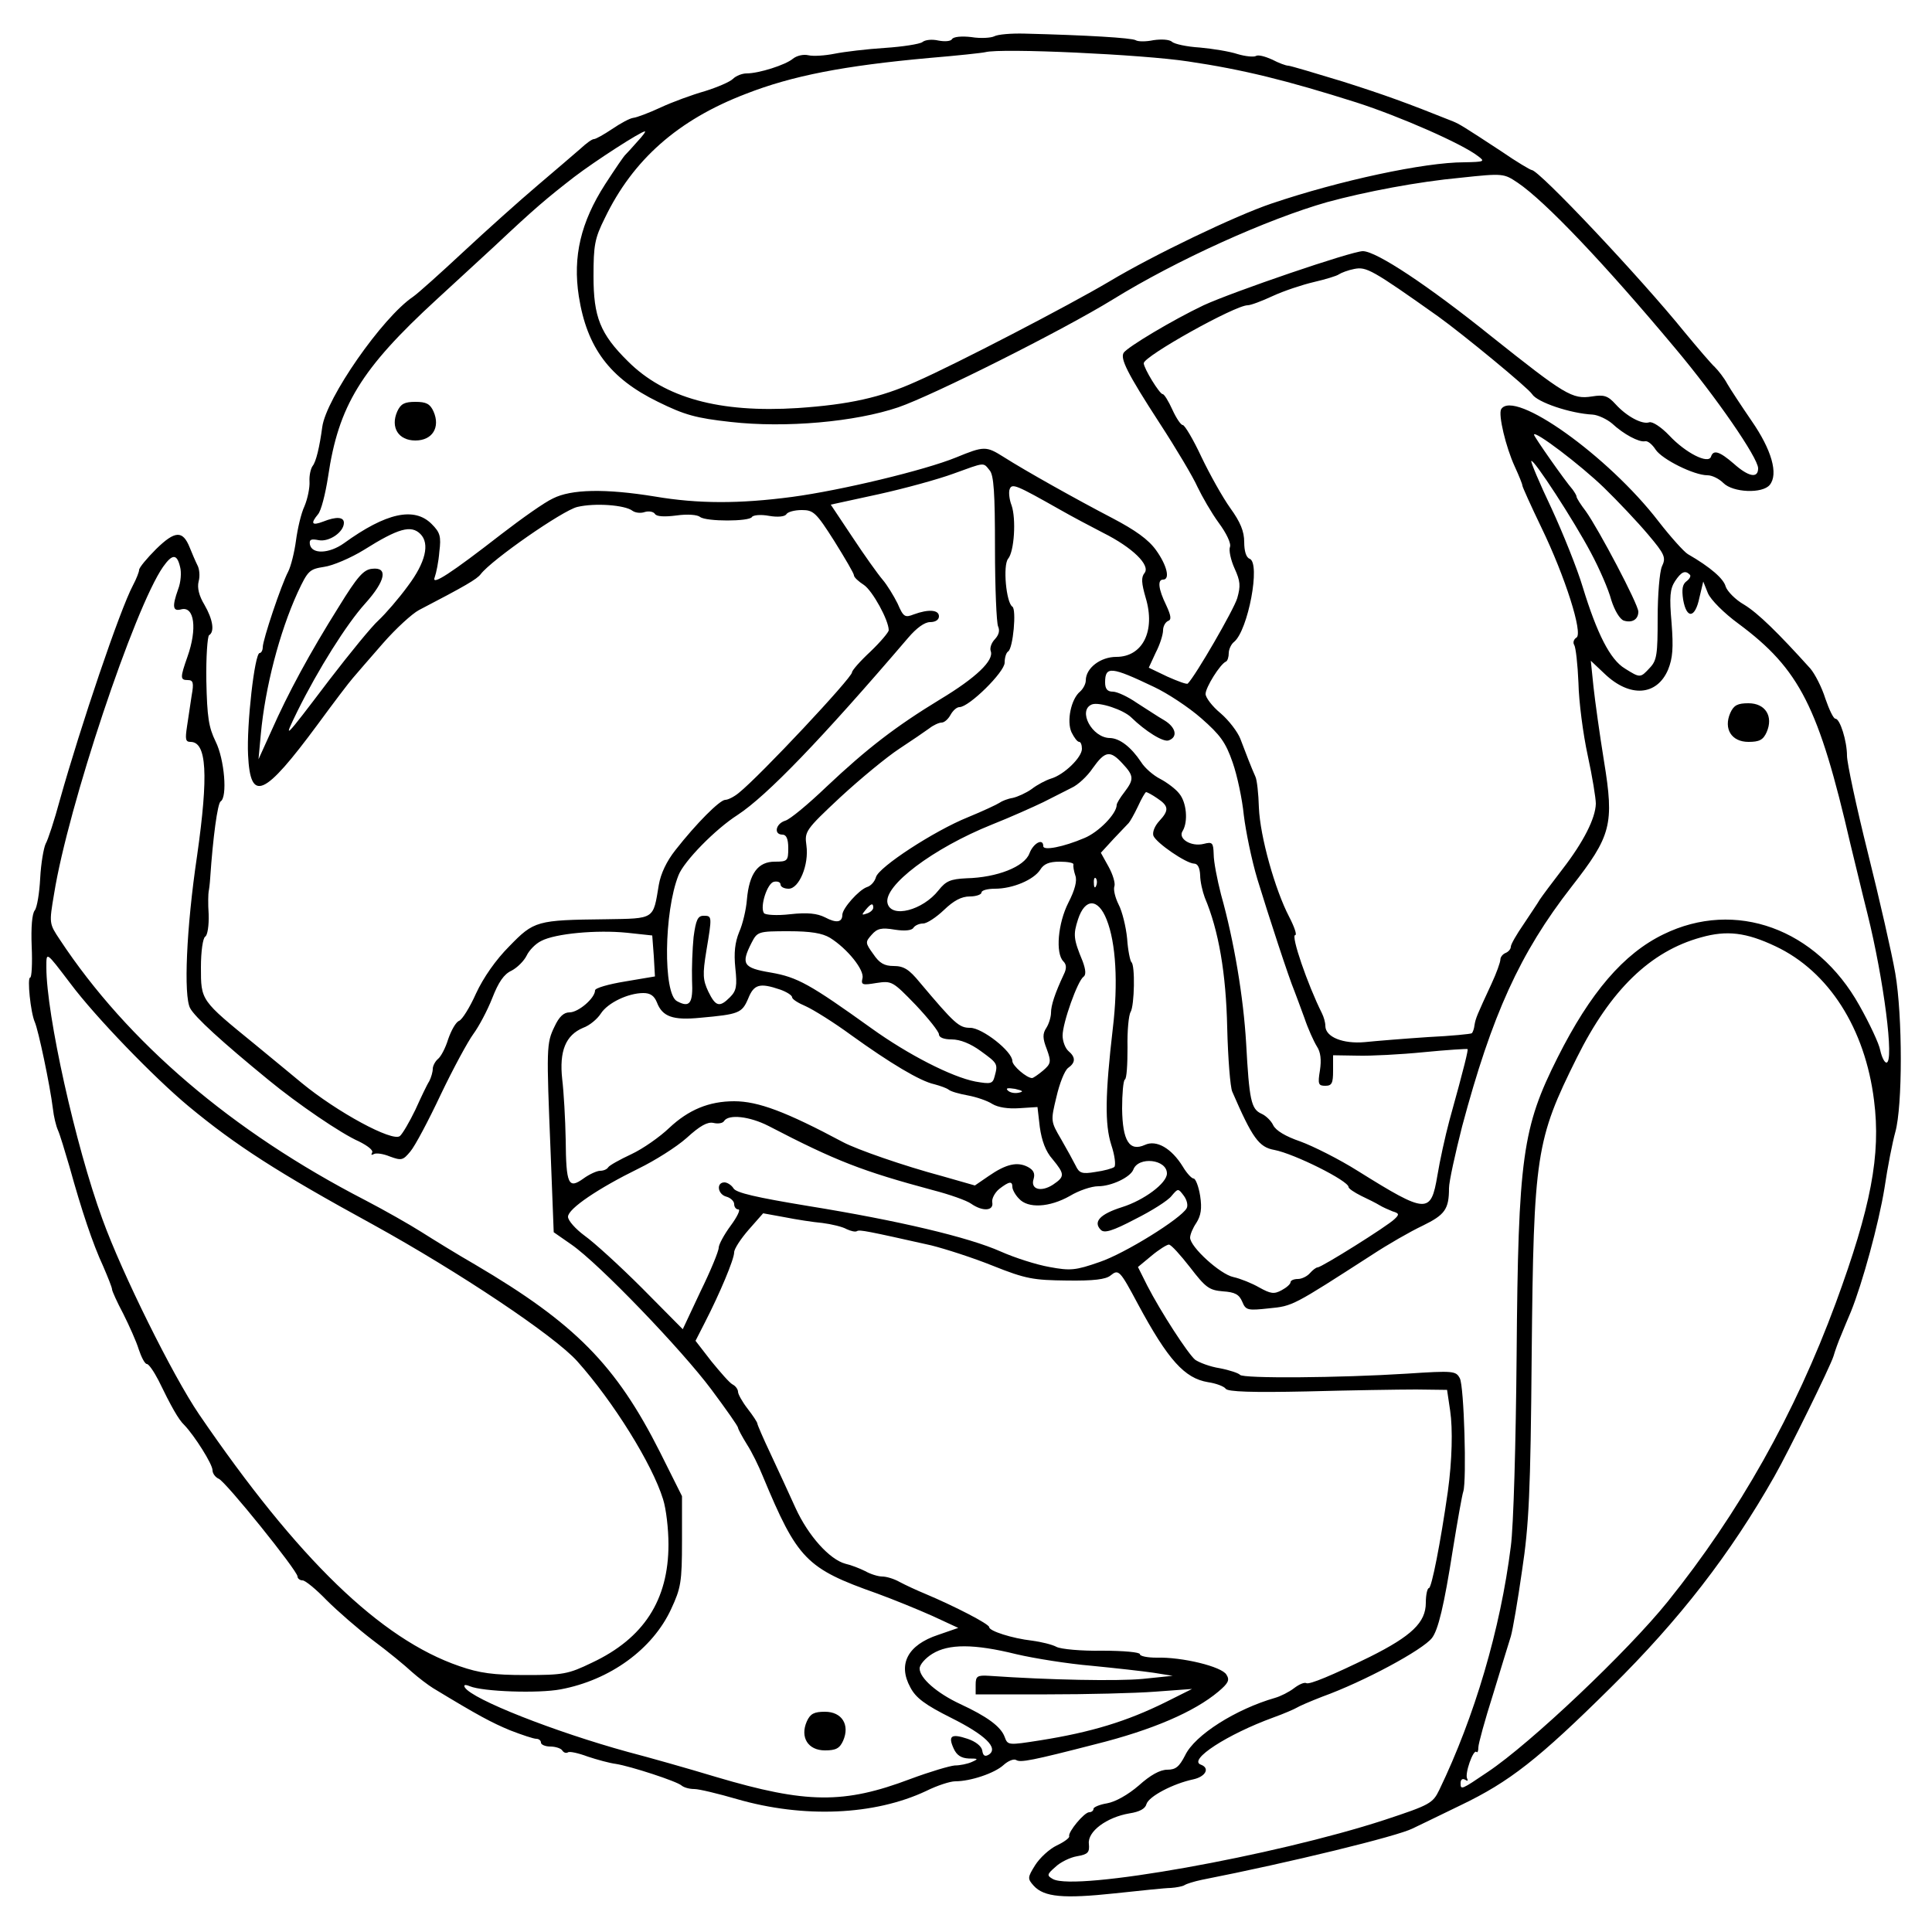 <?xml version="1.0" encoding="UTF-8" standalone="yes"?>
<svg version="1.0" xmlns="http://www.w3.org/2000/svg" width="500" height="500" viewBox="0 0 500 500" preserveAspectRatio="xMidYMid meet">
  <g transform="translate(0,500) scale(0.1,-0.1)" fill="#000000" stroke="none">
    <path d="M2573 4906 c-8 -4 -35 -6 -59 -2 -25 3 -46 1 -50 -5 -3 -6 -19 -7
-35 -4 -17 4 -35 2 -42 -4 -7 -5 -51 -12 -97 -15 -47 -3 -105 -10 -130 -15
-25 -5 -55 -7 -68 -4 -13 3 -30 -1 -40 -9 -19 -16 -88 -38 -120 -38 -11 0 -27
-6 -35 -14 -8 -8 -41 -22 -73 -32 -32 -9 -84 -28 -114 -42 -30 -14 -62 -26
-71 -27 -9 -1 -33 -14 -55 -29 -21 -14 -42 -26 -47 -26 -5 0 -20 -11 -35 -25
-15 -13 -65 -56 -111 -95 -46 -39 -132 -116 -191 -171 -59 -55 -118 -108 -131
-117 -80 -54 -225 -263 -235 -337 -7 -52 -16 -90 -25 -101 -5 -7 -9 -25 -8
-40 1 -16 -5 -45 -13 -64 -9 -19 -18 -59 -22 -89 -4 -30 -13 -66 -20 -80 -18
-34 -66 -177 -66 -196 0 -8 -4 -15 -8 -15 -13 0 -34 -186 -30 -264 6 -124 41
-109 180 79 41 56 82 110 91 120 9 11 45 52 78 90 34 39 76 77 93 86 121 63
150 80 160 93 28 37 212 165 250 174 46 11 124 5 143 -10 7 -5 21 -7 32 -3 10
3 22 1 26 -5 4 -7 25 -8 56 -4 28 4 54 2 61 -4 16 -12 127 -12 134 0 3 5 23 7
44 3 23 -4 41 -2 45 4 3 6 21 11 40 11 30 0 37 -6 84 -80 28 -45 51 -84 51
-89 0 -5 12 -16 26 -25 22 -15 64 -91 64 -117 0 -5 -21 -30 -47 -55 -27 -25
-48 -49 -48 -54 0 -14 -238 -268 -293 -312 -12 -10 -28 -18 -35 -18 -14 0 -75
-61 -129 -130 -23 -29 -38 -61 -43 -90 -15 -90 -9 -87 -137 -89 -179 -2 -186
-4 -250 -70 -35 -35 -67 -81 -86 -122 -16 -36 -36 -68 -44 -71 -8 -3 -20 -24
-28 -47 -7 -23 -19 -46 -27 -52 -7 -6 -13 -18 -13 -25 0 -8 -4 -22 -9 -32 -6
-9 -22 -43 -36 -74 -15 -31 -33 -62 -40 -68 -19 -16 -163 62 -255 138 -8 7
-62 51 -120 99 -141 115 -140 113 -140 200 0 41 5 75 11 79 6 3 10 29 9 58 -2
28 -1 54 0 59 1 4 3 19 4 35 7 104 19 193 27 198 18 11 10 109 -13 155 -18 37
-22 63 -24 157 -1 62 3 115 7 118 15 9 10 41 -12 79 -14 23 -19 44 -15 60 4
14 2 33 -3 42 -5 10 -14 31 -20 46 -18 45 -38 44 -87 -4 -24 -24 -44 -48 -44
-54 0 -5 -7 -23 -16 -40 -34 -64 -135 -363 -189 -555 -14 -52 -31 -104 -37
-114 -5 -11 -12 -50 -14 -89 -2 -38 -8 -75 -14 -83 -7 -8 -10 -44 -8 -93 2
-45 0 -81 -4 -81 -8 0 1 -90 12 -115 9 -20 39 -161 47 -225 2 -19 8 -44 13
-55 5 -11 18 -54 30 -95 31 -112 60 -199 87 -257 12 -28 23 -55 23 -60 0 -4
13 -33 29 -63 15 -30 34 -72 40 -92 7 -21 16 -38 21 -38 5 0 18 -19 30 -42 33
-68 52 -102 67 -116 26 -27 73 -101 73 -117 0 -8 7 -18 16 -22 17 -6 204 -238
204 -253 0 -5 6 -10 13 -10 7 0 35 -23 62 -51 28 -28 82 -75 120 -104 39 -29
84 -66 101 -82 17 -15 42 -34 55 -42 117 -71 151 -89 199 -109 31 -12 61 -22
68 -22 6 0 12 -4 12 -10 0 -5 11 -10 24 -10 14 0 28 -5 31 -10 4 -6 10 -8 15
-5 4 3 27 -2 51 -11 24 -8 57 -17 73 -19 38 -6 158 -45 170 -56 6 -5 20 -9 33
-9 12 0 62 -12 110 -26 173 -50 356 -42 490 21 28 14 62 25 75 25 40 0 102 21
125 42 12 11 27 17 33 13 11 -7 42 -1 205 41 148 37 256 84 318 136 26 22 30
30 21 44 -12 21 -115 46 -181 44 -24 0 -43 4 -43 9 0 5 -41 9 -98 9 -53 -1
-107 4 -118 10 -11 6 -40 13 -63 16 -52 6 -111 25 -111 35 0 8 -89 54 -165 86
-22 9 -52 23 -67 31 -14 8 -34 14 -45 14 -10 0 -30 6 -44 14 -14 7 -37 16 -51
19 -41 11 -96 72 -129 144 -17 37 -46 101 -65 141 -19 40 -34 75 -34 78 0 3
-11 20 -25 38 -14 18 -25 38 -25 44 0 6 -6 15 -14 19 -8 4 -32 32 -55 60 l-41
53 24 47 c39 76 76 164 76 182 0 9 17 35 38 59 l37 42 55 -10 c30 -6 75 -13
98 -15 24 -3 53 -10 63 -16 11 -5 23 -8 27 -5 7 4 27 0 192 -37 36 -9 108 -32
160 -53 85 -34 105 -37 191 -38 69 -1 101 3 113 13 21 17 24 14 71 -74 78
-145 121 -192 181 -202 21 -3 42 -11 46 -17 5 -8 70 -10 210 -7 112 3 239 5
283 5 l80 -1 8 -54 c7 -47 5 -129 -6 -209 -19 -133 -42 -250 -49 -250 -4 0 -8
-17 -8 -38 0 -51 -37 -86 -145 -140 -98 -48 -156 -72 -164 -68 -5 3 -19 -3
-32 -13 -13 -10 -35 -21 -49 -25 -101 -29 -208 -96 -233 -149 -15 -29 -24 -37
-46 -37 -19 0 -44 -14 -74 -41 -28 -24 -60 -42 -82 -46 -19 -3 -35 -10 -35
-14 0 -5 -5 -9 -11 -9 -13 0 -55 -51 -52 -62 2 -4 -13 -15 -32 -24 -19 -9 -44
-32 -56 -51 -20 -32 -20 -35 -4 -53 27 -30 78 -34 210 -20 66 7 131 14 145 14
14 1 30 4 35 7 6 4 26 10 45 14 229 45 507 113 546 133 11 5 66 32 124 60 127
61 201 119 389 305 178 176 309 345 423 546 36 63 145 285 153 311 4 14 13 39
20 55 7 17 18 44 25 60 30 74 72 228 87 320 8 55 21 120 28 145 19 68 19 300
0 411 -9 52 -41 192 -71 312 -30 120 -54 233 -54 251 0 38 -18 96 -30 96 -5 0
-16 23 -26 52 -9 29 -27 64 -39 78 -83 92 -135 143 -171 165 -23 13 -44 35
-48 47 -5 20 -39 50 -98 84 -10 6 -45 45 -76 85 -130 169 -374 343 -407 290
-8 -14 12 -98 35 -148 11 -24 20 -46 20 -50 0 -3 22 -52 49 -108 62 -128 108
-274 91 -285 -7 -4 -10 -13 -6 -19 4 -6 9 -50 11 -98 1 -49 12 -133 24 -188
12 -55 21 -111 21 -125 -1 -38 -32 -99 -86 -169 -27 -35 -53 -70 -59 -79 -5
-9 -25 -38 -42 -64 -18 -26 -33 -52 -33 -58 0 -6 -6 -13 -13 -16 -8 -3 -14
-11 -14 -17 0 -7 -10 -35 -23 -63 -38 -82 -41 -89 -44 -107 -1 -9 -4 -18 -7
-21 -2 -2 -53 -7 -114 -10 -60 -4 -134 -10 -163 -13 -56 -5 -102 13 -102 42 0
9 -4 23 -9 33 -37 74 -81 202 -69 202 5 0 -2 21 -16 48 -36 69 -75 207 -78
282 -1 36 -5 72 -9 80 -10 22 -25 61 -39 98 -7 18 -30 48 -51 66 -22 18 -39
41 -39 50 0 17 38 78 53 84 4 2 7 12 7 22 0 9 6 23 14 29 36 30 69 204 40 215
-9 3 -14 20 -14 43 0 28 -10 52 -36 88 -20 28 -53 87 -75 133 -21 45 -43 82
-48 82 -5 0 -17 18 -27 40 -10 22 -21 40 -25 40 -8 0 -49 67 -49 80 0 18 236
150 269 150 8 0 37 11 65 24 28 13 76 29 106 36 30 7 60 16 65 20 6 4 24 11
40 14 31 6 45 -1 217 -123 64 -46 233 -185 243 -201 13 -21 99 -50 157 -53 14
-1 37 -12 50 -23 30 -28 70 -49 85 -46 7 2 19 -8 28 -22 17 -25 99 -66 134
-66 12 0 30 -9 41 -20 25 -25 101 -28 120 -5 23 28 5 91 -47 166 -26 38 -55
82 -63 96 -8 15 -23 34 -32 43 -9 8 -44 49 -78 90 -114 141 -377 420 -396 420
-3 0 -39 21 -78 48 -99 65 -109 71 -126 78 -120 48 -175 68 -285 103 -72 22
-136 41 -141 41 -6 0 -25 7 -42 16 -18 8 -36 13 -42 9 -5 -3 -27 -1 -47 5 -21
7 -65 14 -98 17 -33 2 -66 9 -72 15 -7 6 -28 7 -48 4 -19 -4 -40 -4 -46 0 -11
6 -126 13 -287 17 -35 1 -70 -2 -79 -7z m502 -65 c142 -21 255 -49 435 -106
112 -36 274 -107 315 -139 19 -14 17 -15 -36 -16 -102 0 -322 -47 -499 -107
-92 -31 -305 -133 -420 -202 -103 -61 -397 -214 -500 -259 -91 -41 -173 -59
-305 -68 -203 -13 -345 26 -440 121 -72 71 -89 115 -89 220 0 80 3 98 29 150
73 152 190 255 365 322 120 47 254 73 475 93 72 6 137 13 145 15 41 11 408 -6
525 -24z m-1426 -208 c-13 -15 -27 -30 -30 -33 -4 -3 -27 -37 -53 -77 -63 -98
-84 -187 -68 -290 21 -133 80 -212 205 -273 69 -34 98 -42 188 -52 142 -16
322 0 434 38 90 31 425 199 555 279 165 102 400 208 555 252 99 27 236 53 345
63 111 12 112 11 148 -13 71 -48 225 -210 408 -429 105 -125 214 -283 214
-310 0 -27 -25 -22 -63 12 -37 32 -53 37 -59 18 -7 -20 -66 10 -108 55 -21 22
-44 37 -52 34 -18 -6 -58 15 -87 47 -20 22 -30 25 -61 20 -51 -8 -70 4 -261
156 -163 131 -297 220 -332 220 -29 0 -336 -105 -412 -140 -80 -38 -197 -108
-207 -123 -9 -15 8 -51 93 -182 43 -66 87 -140 98 -165 12 -25 36 -67 55 -93
20 -27 33 -54 29 -63 -3 -8 2 -33 12 -55 15 -33 16 -45 7 -77 -9 -30 -108
-201 -128 -221 -2 -3 -26 6 -53 18 l-48 23 18 39 c11 21 19 47 19 58 0 10 6
21 13 24 9 3 8 13 -5 41 -20 41 -23 66 -8 66 19 0 10 37 -18 76 -20 28 -54 52
-113 83 -96 50 -226 123 -281 158 -46 29 -51 29 -124 -1 -81 -33 -297 -85
-424 -102 -136 -18 -243 -18 -355 1 -129 21 -217 19 -264 -5 -22 -10 -81 -52
-133 -92 -130 -101 -183 -136 -173 -112 4 11 10 40 12 66 5 40 2 50 -20 72
-45 45 -118 29 -227 -50 -38 -27 -83 -29 -88 -3 -2 13 3 15 23 11 27 -5 65 21
65 45 0 15 -19 17 -54 3 -29 -11 -33 -5 -13 19 8 9 19 52 26 97 27 184 85 279
281 459 41 38 109 100 151 139 102 96 134 123 205 178 55 42 173 118 183 118
3 0 -6 -12 -20 -27z m2502 -895 c36 -35 87 -89 114 -121 44 -52 47 -60 36 -83
-6 -14 -11 -73 -11 -133 0 -94 -2 -110 -20 -129 -25 -27 -25 -27 -65 -2 -38
23 -72 90 -109 211 -14 47 -51 139 -81 204 -31 65 -54 120 -52 122 6 6 110
-154 154 -237 22 -41 46 -96 53 -123 9 -28 22 -49 32 -53 22 -7 38 3 38 23 0
19 -103 214 -136 260 -13 17 -24 34 -24 38 0 3 -5 11 -10 18 -21 24 -100 137
-100 142 0 13 120 -78 181 -137z m-1590 45 c11 -12 14 -59 14 -202 0 -102 4
-193 8 -202 5 -11 2 -22 -8 -33 -9 -9 -14 -23 -11 -31 9 -24 -38 -69 -131
-125 -115 -70 -189 -127 -294 -226 -47 -45 -95 -85 -107 -88 -25 -8 -30 -36
-7 -36 10 0 15 -11 15 -35 0 -33 -2 -35 -35 -35 -43 0 -66 -30 -72 -98 -2 -26
-11 -64 -20 -84 -11 -27 -14 -54 -10 -93 5 -47 3 -59 -14 -76 -27 -27 -37 -24
-56 15 -14 30 -15 44 -5 105 15 90 15 91 -7 91 -15 0 -20 -10 -26 -55 -3 -30
-5 -81 -4 -112 3 -60 -6 -72 -39 -54 -36 19 -34 231 4 326 14 36 95 119 153
156 76 50 216 195 441 458 22 26 43 41 57 41 14 0 23 6 23 15 0 17 -27 19 -65
5 -23 -9 -27 -7 -42 28 -10 20 -27 48 -39 62 -12 14 -47 63 -78 110 l-56 84
124 27 c68 15 155 39 193 53 83 30 77 30 94 9z m184 -103 c28 -16 77 -42 110
-59 76 -38 123 -84 107 -104 -9 -11 -8 -26 3 -64 26 -86 -8 -153 -76 -153 -41
0 -79 -29 -79 -61 0 -9 -7 -22 -15 -29 -23 -19 -35 -76 -22 -105 7 -14 15 -25
20 -25 4 0 7 -8 7 -18 0 -22 -46 -67 -80 -77 -13 -4 -36 -16 -50 -27 -14 -10
-36 -20 -49 -23 -13 -2 -28 -8 -35 -13 -6 -4 -42 -21 -81 -37 -87 -35 -231
-129 -238 -155 -3 -11 -13 -23 -24 -26 -21 -8 -62 -54 -63 -71 0 -20 -15 -23
-45 -7 -20 10 -45 13 -90 8 -34 -4 -65 -2 -68 3 -11 17 9 78 26 81 9 2 17 -1
17 -7 0 -6 9 -11 21 -11 27 0 53 62 46 112 -5 36 -3 40 88 125 52 48 120 104
152 125 32 21 67 45 78 53 10 8 25 15 32 15 7 0 17 9 23 20 6 11 16 20 23 20
25 0 117 91 117 115 0 13 4 26 9 29 13 8 22 109 11 116 -16 10 -25 107 -11
124 16 19 21 103 9 138 -6 15 -8 35 -5 42 6 16 17 11 132 -54z m-1657 -62 c25
-25 13 -74 -32 -134 -24 -33 -58 -72 -76 -89 -18 -16 -75 -86 -128 -155 -120
-158 -120 -158 -82 -80 53 107 127 225 175 278 53 59 60 95 18 90 -22 -2 -38
-20 -86 -98 -76 -121 -132 -225 -174 -320 l-34 -75 6 65 c11 120 48 263 95
366 27 58 31 61 69 67 22 3 69 23 103 44 89 56 122 65 146 41z m-622 -85 c4
-14 2 -40 -5 -58 -16 -45 -14 -58 8 -52 34 9 42 -50 16 -123 -19 -54 -19 -60
1 -60 14 0 16 -7 10 -40 -3 -22 -9 -58 -12 -80 -5 -33 -4 -40 9 -40 42 0 47
-84 17 -295 -28 -188 -35 -362 -18 -394 12 -23 82 -87 203 -186 74 -61 188
-139 234 -159 22 -11 38 -23 34 -29 -3 -6 -2 -7 4 -4 6 4 25 1 42 -6 30 -11
34 -10 53 13 12 14 47 80 79 148 32 67 70 137 84 156 14 19 36 60 49 93 16 41
30 62 50 71 15 8 32 25 39 39 6 13 23 31 38 38 36 19 143 29 222 21 l65 -7 4
-53 3 -53 -77 -13 c-43 -7 -78 -17 -78 -23 0 -20 -43 -57 -66 -57 -15 0 -27
-11 -39 -37 -21 -43 -21 -55 -10 -325 l8 -207 46 -32 c72 -50 286 -273 362
-375 38 -51 69 -95 69 -99 0 -3 10 -22 23 -43 13 -20 31 -57 41 -82 90 -216
112 -239 296 -304 41 -15 105 -41 143 -58 l67 -31 -52 -18 c-79 -26 -105 -76
-72 -136 14 -27 38 -45 106 -79 88 -44 123 -78 97 -95 -10 -6 -15 -3 -17 11
-2 11 -17 23 -38 30 -42 14 -51 8 -36 -25 8 -18 20 -25 39 -26 25 0 26 -1 8
-9 -11 -5 -31 -9 -44 -9 -13 -1 -64 -16 -115 -35 -172 -65 -269 -64 -502 5
-76 23 -179 52 -229 65 -189 52 -403 136 -422 167 -4 7 1 8 13 3 34 -14 177
-19 235 -8 128 24 238 104 286 208 25 54 28 69 28 176 l0 116 -57 114 c-114
226 -220 333 -478 485 -47 27 -110 66 -140 85 -30 19 -95 56 -145 82 -345 178
-615 409 -790 674 -28 42 -28 42 -15 119 36 225 208 740 282 846 24 34 36 34
44 0z m3907 -20 c4 -3 0 -11 -8 -17 -11 -8 -13 -21 -9 -48 9 -51 31 -48 42 5
l10 42 12 -30 c7 -17 42 -52 79 -79 159 -118 208 -216 290 -571 11 -44 30
-125 44 -180 42 -169 70 -385 49 -385 -5 0 -12 14 -16 32 -3 17 -28 70 -54
116 -111 199 -321 275 -507 184 -103 -50 -189 -150 -274 -319 -91 -181 -102
-257 -106 -770 -2 -227 -8 -443 -15 -495 -27 -215 -94 -441 -185 -630 -17 -35
-24 -39 -142 -78 -285 -93 -800 -185 -858 -153 -16 9 -16 12 6 31 12 12 38 25
56 28 29 5 33 10 31 32 -4 32 46 69 105 79 26 4 41 12 44 24 6 20 69 53 121
64 32 7 44 29 20 38 -35 12 69 79 187 122 28 10 55 22 60 25 6 4 36 17 67 29
108 39 260 121 284 152 16 21 31 82 54 229 12 74 24 142 27 150 9 29 2 273 -9
293 -10 19 -16 20 -137 12 -174 -11 -425 -13 -432 -3 -3 4 -26 12 -52 17 -26
4 -54 15 -64 22 -19 16 -89 124 -124 192 l-24 48 35 29 c19 16 40 29 45 29 6
0 30 -27 55 -59 40 -52 49 -59 85 -62 31 -2 42 -8 50 -27 9 -22 14 -23 69 -17
62 6 61 6 266 138 41 27 100 61 132 76 57 28 68 42 68 97 0 17 16 89 34 160
77 288 149 448 283 620 103 132 111 161 84 326 -11 68 -23 154 -27 191 l-7 68
36 -34 c65 -62 135 -57 164 11 12 30 14 56 9 121 -6 68 -4 88 9 108 16 24 26
29 38 17z m-1386 -291 c34 -16 89 -52 122 -81 49 -43 63 -62 81 -114 12 -34
25 -96 29 -137 5 -41 20 -115 35 -165 29 -95 82 -257 96 -290 4 -11 16 -42 26
-70 9 -27 24 -60 32 -73 10 -15 12 -35 8 -62 -6 -36 -4 -40 14 -40 17 0 20 7
20 39 l0 40 63 -1 c34 -1 112 3 172 9 61 6 111 9 113 8 2 -2 -7 -41 -47 -185
-11 -41 -25 -105 -31 -142 -17 -100 -27 -100 -205 11 -49 31 -117 65 -150 77
-38 13 -63 28 -70 42 -5 11 -19 25 -31 30 -26 12 -31 35 -39 182 -7 119 -31
264 -65 385 -10 39 -19 85 -19 104 -1 30 -3 33 -26 27 -33 -8 -68 14 -54 34
14 24 10 73 -9 96 -9 12 -32 29 -49 38 -18 9 -41 29 -50 44 -26 39 -55 61 -80
62 -47 0 -85 72 -47 87 19 7 82 -14 102 -34 36 -35 83 -65 97 -59 24 9 18 34
-12 52 -16 9 -47 30 -71 45 -23 16 -51 29 -62 29 -14 0 -20 7 -20 24 0 43 16
41 127 -12z m-82 -198 c30 -32 30 -41 5 -74 -11 -14 -20 -29 -20 -33 0 -23
-47 -71 -84 -86 -54 -23 -106 -33 -106 -21 0 22 -26 8 -36 -19 -13 -34 -83
-62 -163 -64 -41 -2 -53 -7 -72 -31 -41 -52 -122 -73 -132 -34 -12 45 118 143
270 204 48 19 108 46 133 58 25 13 58 29 73 37 16 7 41 30 55 51 32 45 45 47
77 12z m90 -90 c30 -20 31 -31 5 -59 -12 -13 -18 -29 -15 -38 8 -19 84 -71
105 -72 10 0 15 -11 16 -30 0 -16 6 -42 12 -58 36 -85 55 -196 58 -337 2 -80
8 -154 13 -165 52 -120 69 -144 109 -151 52 -10 192 -80 192 -96 0 -4 15 -14
33 -23 17 -8 39 -19 47 -24 8 -5 24 -12 34 -16 17 -5 18 -8 5 -20 -18 -18
-189 -125 -199 -125 -4 0 -13 -7 -20 -15 -7 -8 -21 -15 -31 -15 -11 0 -19 -4
-19 -8 0 -5 -10 -14 -23 -21 -20 -11 -29 -9 -58 7 -19 11 -49 23 -67 27 -34 7
-112 78 -112 102 0 8 7 25 16 38 12 19 15 37 10 70 -4 25 -12 45 -17 45 -5 0
-18 14 -28 31 -29 47 -68 70 -98 56 -40 -18 -58 10 -59 94 0 38 3 72 7 75 5 2
7 40 7 83 -1 43 3 84 8 92 10 17 12 122 2 129 -3 3 -9 30 -11 61 -3 31 -13 71
-22 88 -9 18 -14 39 -11 47 3 8 -4 31 -15 51 l-20 36 33 36 c18 19 36 38 39
41 3 3 14 22 24 43 9 20 19 37 21 37 3 0 16 -7 29 -16z m-217 -171 c-1 -5 1
-17 5 -29 5 -13 -1 -37 -18 -70 -27 -53 -34 -131 -13 -152 8 -8 9 -18 1 -34
-23 -49 -33 -80 -33 -99 0 -10 -5 -28 -12 -39 -10 -15 -10 -27 1 -55 12 -33
11 -38 -10 -56 -12 -10 -25 -19 -28 -19 -14 0 -51 32 -51 44 0 25 -78 86 -109
86 -29 0 -40 10 -131 118 -27 33 -41 42 -67 42 -24 0 -37 7 -53 31 -21 29 -21
31 -4 50 14 16 25 19 60 13 26 -4 44 -2 48 5 4 6 15 11 25 11 10 0 34 16 54
35 25 24 45 35 67 35 16 0 30 5 30 10 0 6 16 10 35 10 46 0 100 23 117 49 9
15 23 21 50 21 21 0 37 -3 36 -7z m59 -55 c-3 -8 -6 -5 -6 6 -1 11 2 17 5 13
3 -3 4 -12 1 -19z m-577 -57 c0 -5 -7 -12 -16 -15 -14 -5 -15 -4 -4 9 14 17
20 19 20 6z m604 -31 c24 -60 30 -164 16 -281 -20 -172 -21 -249 -4 -302 9
-27 12 -52 8 -57 -5 -4 -27 -10 -49 -13 -35 -6 -42 -3 -51 16 -6 12 -23 43
-38 69 -27 46 -27 47 -12 109 8 35 21 68 30 75 20 14 20 28 1 44 -8 7 -15 25
-15 40 0 33 39 142 54 152 7 5 6 18 -2 40 -24 58 -25 69 -12 109 18 55 52 55
74 -1z m-716 -47 c45 -28 90 -84 84 -105 -4 -17 0 -18 36 -12 40 6 42 5 102
-57 33 -35 60 -69 60 -76 0 -8 13 -13 33 -13 22 0 49 -11 75 -30 44 -32 45
-33 36 -66 -5 -19 -10 -20 -50 -13 -61 12 -173 69 -269 138 -159 114 -191 132
-260 144 -72 12 -78 22 -50 77 15 29 17 30 96 30 57 0 87 -5 107 -17z m2447
-22 c138 -65 232 -213 255 -399 18 -141 -8 -276 -99 -524 -106 -287 -250 -543
-435 -773 -103 -128 -355 -367 -466 -441 -68 -46 -70 -47 -70 -29 0 10 5 13
12 9 6 -4 8 -3 5 3 -7 12 16 77 24 69 3 -3 5 3 5 12 0 9 17 71 38 137 20 66
41 134 46 150 5 17 18 93 29 170 18 119 22 202 25 560 5 518 11 555 117 768
87 175 190 275 321 311 67 19 117 13 193 -23z m-4413 -96 c65 -87 217 -244
306 -318 122 -101 230 -171 477 -306 223 -123 470 -288 529 -354 93 -104 194
-266 222 -357 8 -25 14 -77 14 -117 0 -144 -64 -243 -198 -306 -62 -30 -75
-32 -172 -32 -83 0 -119 5 -171 23 -204 70 -418 277 -674 652 -68 100 -199
364 -250 505 -70 191 -145 530 -145 651 0 42 -2 43 62 -41z m1837 -16 c17 -6
31 -15 31 -20 0 -5 16 -15 35 -23 20 -9 73 -42 118 -75 100 -72 178 -119 215
-127 15 -4 32 -10 37 -14 6 -5 28 -11 50 -15 22 -4 51 -14 63 -22 15 -9 41
-13 70 -11 l47 3 6 -52 c5 -35 15 -63 33 -83 32 -39 32 -45 1 -66 -31 -20 -59
-12 -50 15 4 14 0 23 -15 31 -27 14 -56 8 -102 -24 l-35 -24 -84 24 c-101 27
-221 69 -257 88 -148 79 -220 106 -282 106 -65 0 -118 -22 -168 -69 -24 -23
-68 -54 -98 -68 -30 -14 -57 -29 -60 -34 -3 -5 -12 -9 -21 -9 -8 0 -28 -9 -43
-20 -39 -28 -45 -16 -46 101 -1 53 -5 123 -9 156 -8 73 9 114 54 133 17 6 37
23 46 37 18 28 71 53 110 53 18 0 28 -7 35 -24 14 -37 41 -47 112 -40 100 9
108 12 124 49 15 38 30 42 83 24z m617 -267 c-10 -2 -22 0 -28 6 -6 6 0 7 19
4 21 -5 23 -7 9 -10z m-647 -86 c175 -91 243 -117 425 -166 43 -11 88 -27 99
-35 30 -21 59 -19 55 3 -2 9 6 25 18 35 26 20 34 21 34 5 0 -6 7 -20 17 -30
23 -26 79 -23 132 7 23 14 56 25 73 25 34 0 83 23 91 43 13 35 87 27 87 -10 0
-25 -59 -69 -116 -87 -57 -18 -76 -38 -55 -59 9 -9 30 -3 89 28 42 21 85 48
94 60 17 20 17 20 32 0 8 -11 11 -25 7 -32 -15 -27 -160 -117 -225 -139 -63
-22 -76 -23 -130 -13 -34 6 -90 24 -126 40 -83 37 -264 80 -499 118 -133 22
-187 34 -193 46 -5 8 -16 15 -23 15 -22 0 -18 -31 5 -37 11 -3 20 -12 20 -19
0 -8 5 -14 11 -14 6 0 -3 -19 -20 -42 -17 -23 -31 -49 -31 -57 0 -9 -21 -60
-47 -113 l-46 -98 -105 106 c-58 58 -125 119 -149 136 -23 17 -43 39 -43 49 0
21 79 74 183 125 41 20 97 55 124 79 35 32 54 42 69 39 12 -3 25 -1 28 5 12
18 66 12 115 -13z m641 -1367 c47 -11 135 -25 195 -30 61 -6 133 -14 160 -18
l50 -8 -78 -8 c-65 -6 -239 -3 -397 8 -31 2 -35 -1 -35 -23 l0 -25 185 0 c102
0 228 3 280 7 l95 7 -68 -34 c-101 -50 -193 -78 -325 -99 -83 -13 -84 -13 -92
9 -10 27 -46 53 -115 85 -60 28 -105 67 -105 92 0 10 15 27 33 38 42 26 108
26 217 -1z"/>
    <path d="M1028 3935 c-18 -41 3 -75 47 -75 44 0 65 34 47 75 -9 20 -19 25 -47
25 -28 0 -38 -5 -47 -25z"/>
    <path d="M2088 545 c-18 -41 3 -75 47 -75 28 0 38 5 47 25 18 41 -3 75 -47 75
-28 0 -38 -5 -47 -25z"/>
    <path d="M4478 3155 c-18 -41 3 -75 47 -75 28 0 38 5 47 25 18 41 -3 75 -47
75 -28 0 -38 -5 -47 -25z"/>
  </g>
</svg>